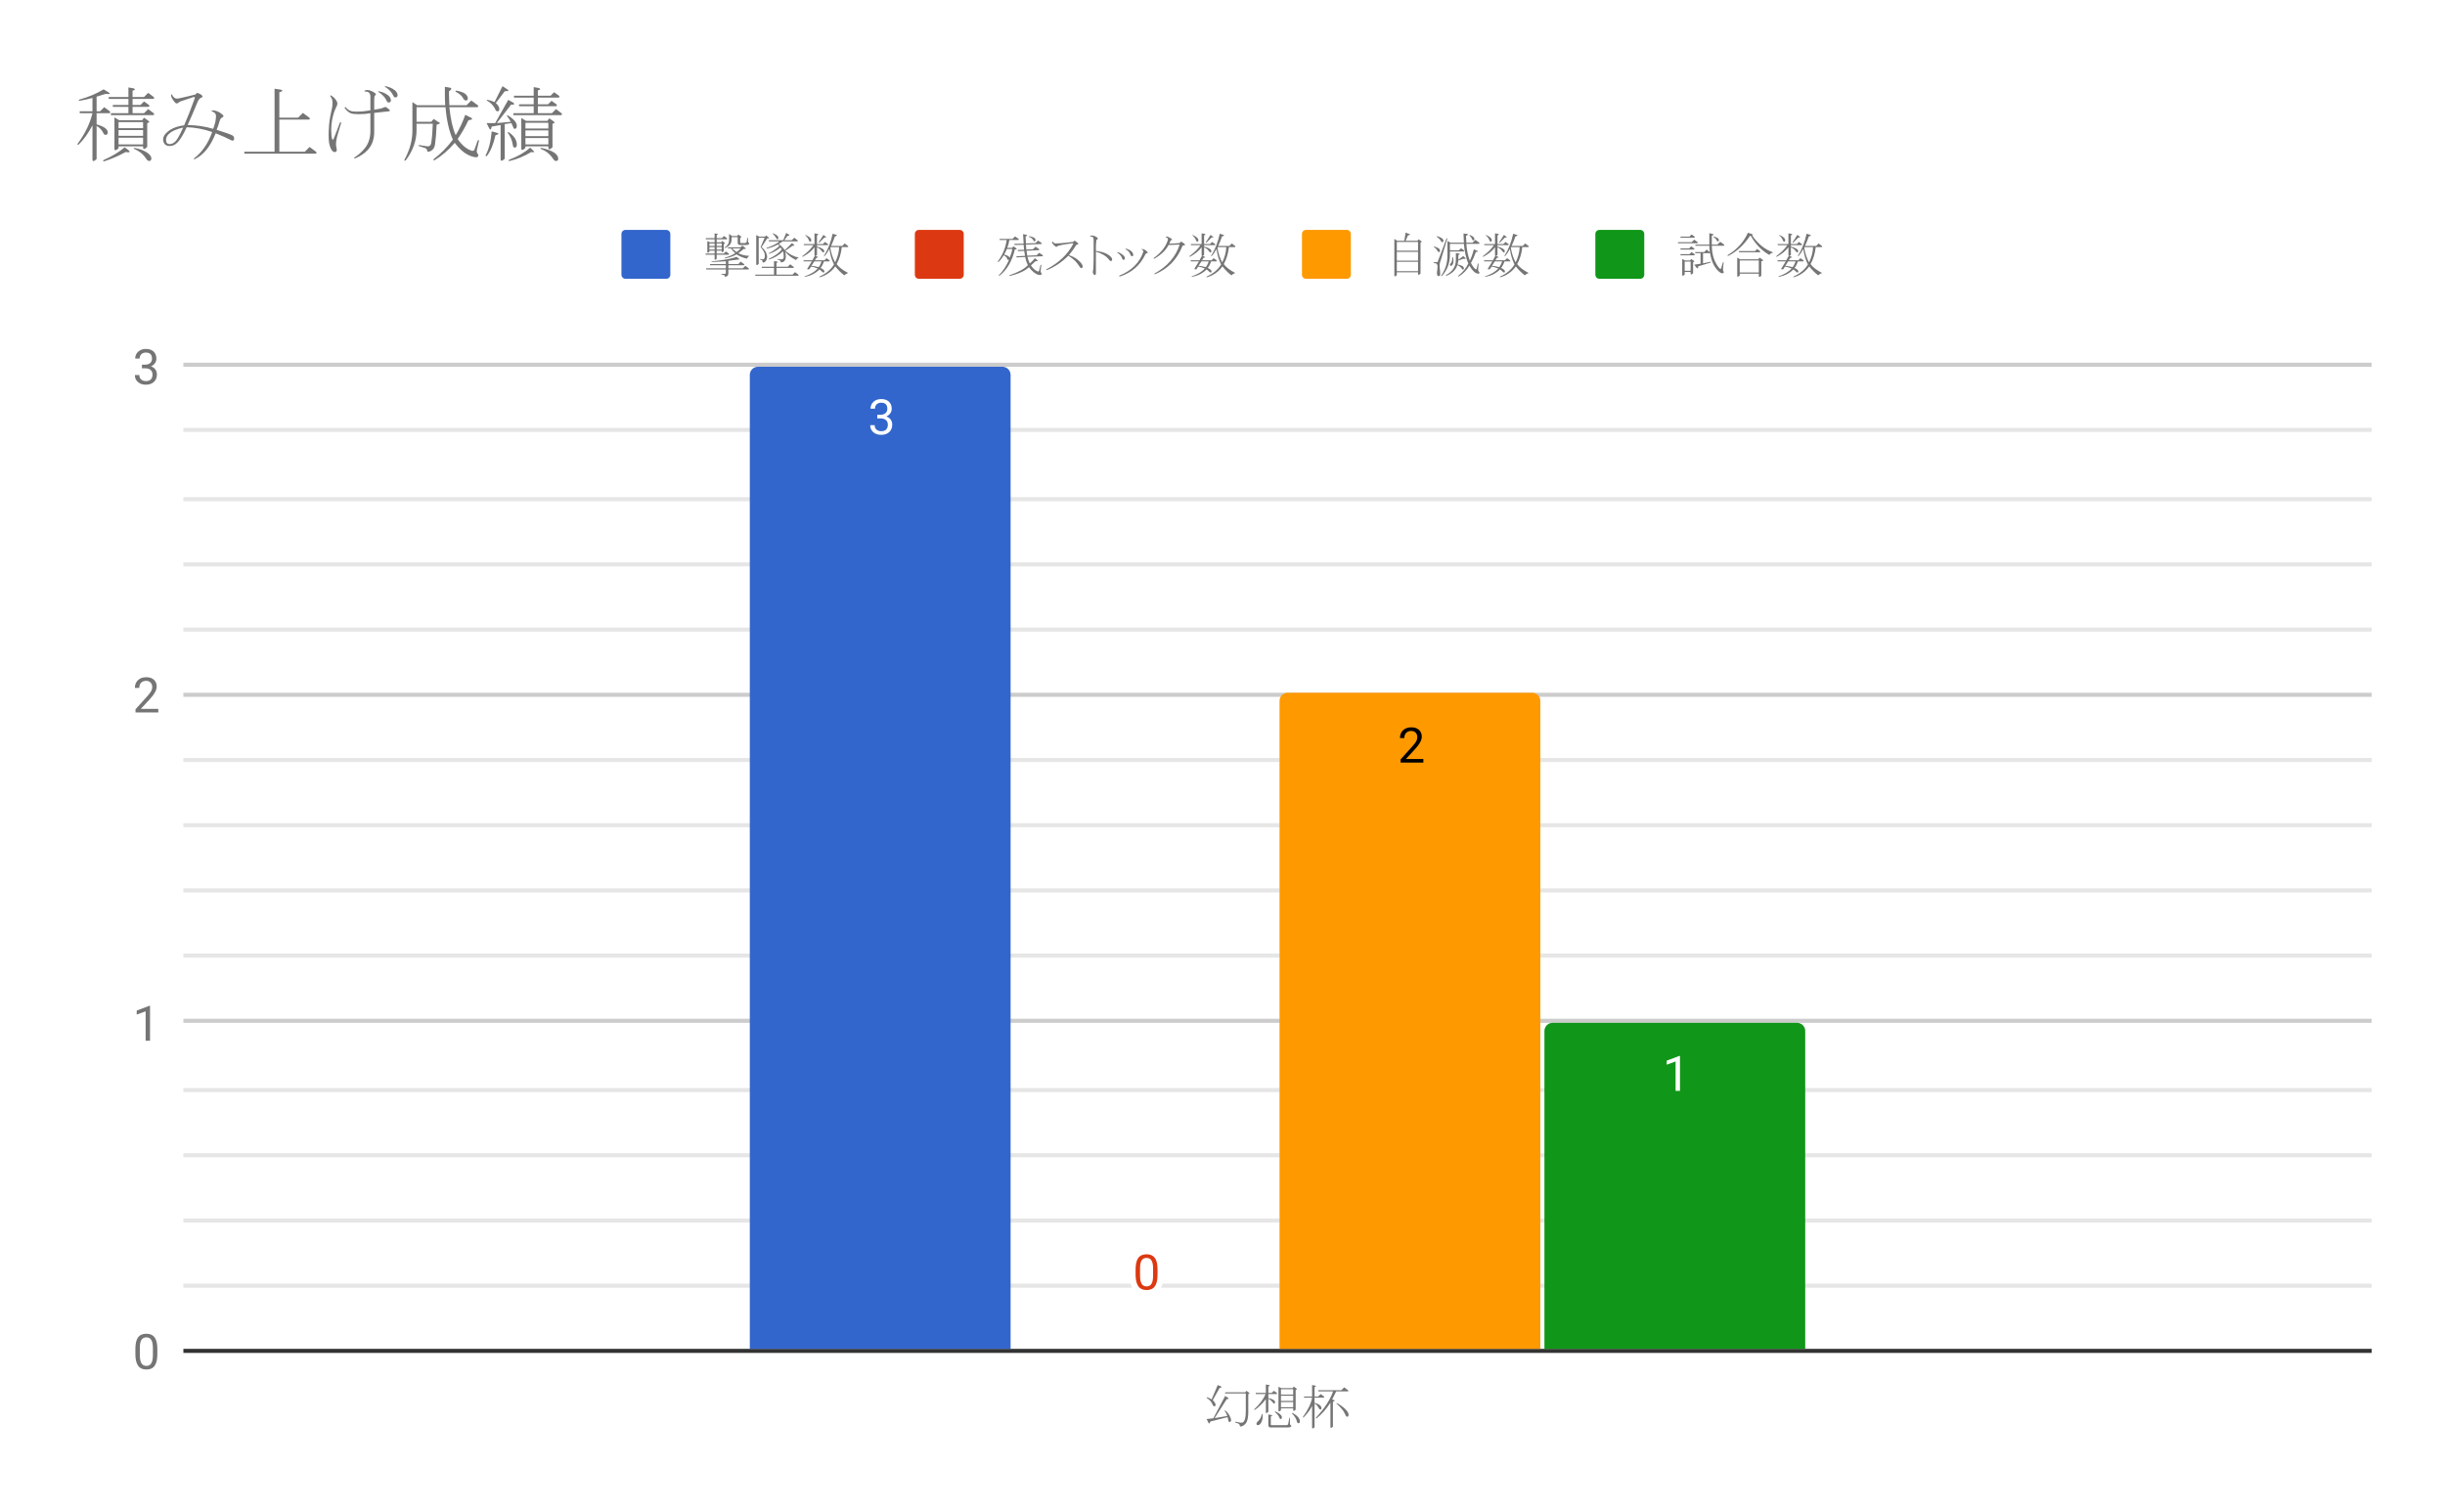<svg version="1.1" viewBox="0.0 0.0 600.0 371.0" fill="none" stroke="none" stroke-linecap="square" stroke-miterlimit="10" width="600" height="371" xmlns:xlink="http://www.w3.org/1999/xlink" xmlns="http://www.w3.org/2000/svg"><path fill="#ffffff" d="M0 0L600.0 0L600.0 371.0L0 371.0L0 0Z" fill-rule="nonzero"/><path stroke="#333333" stroke-width="1.0" stroke-linecap="butt" d="M45.5 331.5L581.5 331.5" fill-rule="nonzero"/><path stroke="#cccccc" stroke-width="1.0" stroke-linecap="butt" d="M45.5 250.5L581.5 250.5" fill-rule="nonzero"/><path stroke="#cccccc" stroke-width="1.0" stroke-linecap="butt" d="M45.5 170.5L581.5 170.5" fill-rule="nonzero"/><path stroke="#cccccc" stroke-width="1.0" stroke-linecap="butt" d="M45.5 89.5L581.5 89.5" fill-rule="nonzero"/><path stroke="#e6e6e6" stroke-width="1.0" stroke-linecap="butt" d="M45.5 315.5L581.5 315.5" fill-rule="nonzero"/><path stroke="#e6e6e6" stroke-width="1.0" stroke-linecap="butt" d="M45.5 299.5L581.5 299.5" fill-rule="nonzero"/><path stroke="#e6e6e6" stroke-width="1.0" stroke-linecap="butt" d="M45.5 283.5L581.5 283.5" fill-rule="nonzero"/><path stroke="#e6e6e6" stroke-width="1.0" stroke-linecap="butt" d="M45.5 267.5L581.5 267.5" fill-rule="nonzero"/><path stroke="#e6e6e6" stroke-width="1.0" stroke-linecap="butt" d="M45.5 234.5L581.5 234.5" fill-rule="nonzero"/><path stroke="#e6e6e6" stroke-width="1.0" stroke-linecap="butt" d="M45.5 218.5L581.5 218.5" fill-rule="nonzero"/><path stroke="#e6e6e6" stroke-width="1.0" stroke-linecap="butt" d="M45.5 202.5L581.5 202.5" fill-rule="nonzero"/><path stroke="#e6e6e6" stroke-width="1.0" stroke-linecap="butt" d="M45.5 186.5L581.5 186.5" fill-rule="nonzero"/><path stroke="#e6e6e6" stroke-width="1.0" stroke-linecap="butt" d="M45.5 154.5L581.5 154.5" fill-rule="nonzero"/><path stroke="#e6e6e6" stroke-width="1.0" stroke-linecap="butt" d="M45.5 138.5L581.5 138.5" fill-rule="nonzero"/><path stroke="#e6e6e6" stroke-width="1.0" stroke-linecap="butt" d="M45.5 122.5L581.5 122.5" fill-rule="nonzero"/><path stroke="#e6e6e6" stroke-width="1.0" stroke-linecap="butt" d="M45.5 105.5L581.5 105.5" fill-rule="nonzero"/><clipPath id="id_0"><path d="M45.55 89.783L581.45 89.783L581.45 331.45L45.55 331.45L45.55 89.783Z" clip-rule="nonzero"/></clipPath><path stroke="#000000" stroke-width="0.0" stroke-linecap="butt" stroke-opacity="0.0" clip-path="url(#id_0)" d="M248.0 331.0L184.0 331.0L184.0 92.0C184.0 90.895 184.895 90.0 186.0 90.0L246.0 90.0C247.105 90.0 248.0 90.895 248.0 92.0Z" fill-rule="nonzero"/><path fill="#3366cc" clip-path="url(#id_0)" d="M248.0 331.0L184.0 331.0L184.0 92.0C184.0 90.895 184.895 90.0 186.0 90.0L246.0 90.0C247.105 90.0 248.0 90.895 248.0 92.0Z" fill-rule="nonzero"/><path stroke="#000000" stroke-width="0.0" stroke-linecap="butt" stroke-opacity="0.0" clip-path="url(#id_0)" d="M313.0 331.0L249.0 331.0L249.0 331.0L313.0 331.0Z" fill-rule="nonzero"/><path fill="#dc3912" clip-path="url(#id_0)" d="M313.0 331.0L249.0 331.0L249.0 331.0L313.0 331.0Z" fill-rule="nonzero"/><path stroke="#000000" stroke-width="0.0" stroke-linecap="butt" stroke-opacity="0.0" clip-path="url(#id_0)" d="M378.0 331.0L314.0 331.0L314.0 172.0C314.0 170.895 314.895 170.0 316.0 170.0L376.0 170.0C377.105 170.0 378.0 170.895 378.0 172.0Z" fill-rule="nonzero"/><path fill="#ff9900" clip-path="url(#id_0)" d="M378.0 331.0L314.0 331.0L314.0 172.0C314.0 170.895 314.895 170.0 316.0 170.0L376.0 170.0C377.105 170.0 378.0 170.895 378.0 172.0Z" fill-rule="nonzero"/><path stroke="#000000" stroke-width="0.0" stroke-linecap="butt" stroke-opacity="0.0" clip-path="url(#id_0)" d="M443.0 331.0L379.0 331.0L379.0 253.0C379.0 251.895 379.895 251.0 381.0 251.0L441.0 251.0C442.105 251.0 443.0 251.895 443.0 253.0Z" fill-rule="nonzero"/><path fill="#109618" clip-path="url(#id_0)" d="M443.0 331.0L379.0 331.0L379.0 253.0C379.0 251.895 379.895 251.0 381.0 251.0L441.0 251.0C442.105 251.0 443.0 251.895 443.0 253.0Z" fill-rule="nonzero"/><path stroke="#3366cc" stroke-width="3.0" stroke-linejoin="round" stroke-linecap="round" d="M215.281 101.786L216.094 101.786Q216.875 101.771 217.312 101.38Q217.75 100.99 217.75 100.318Q217.75 98.818 216.25 98.818Q215.547 98.818 215.125 99.224Q214.719 99.63 214.719 100.286L213.625 100.286Q213.625 99.271 214.359 98.599Q215.109 97.927 216.25 97.927Q217.453 97.927 218.141 98.568Q218.828 99.208 218.828 100.349Q218.828 100.911 218.469 101.427Q218.109 101.943 217.484 102.208Q218.188 102.427 218.562 102.943Q218.953 103.458 218.953 104.208Q218.953 105.349 218.203 106.036Q217.453 106.708 216.25 106.708Q215.062 106.708 214.297 106.052Q213.547 105.396 213.547 104.333L214.641 104.333Q214.641 105.005 215.078 105.411Q215.516 105.818 216.266 105.818Q217.047 105.818 217.453 105.411Q217.875 104.99 217.875 104.224Q217.875 103.49 217.422 103.099Q216.969 102.693 216.094 102.677L215.281 102.677L215.281 101.786Z" fill-rule="nonzero"/><path fill="#ffffff" d="M215.281 101.786L216.094 101.786Q216.875 101.771 217.312 101.38Q217.75 100.99 217.75 100.318Q217.75 98.818 216.25 98.818Q215.547 98.818 215.125 99.224Q214.719 99.63 214.719 100.286L213.625 100.286Q213.625 99.271 214.359 98.599Q215.109 97.927 216.25 97.927Q217.453 97.927 218.141 98.568Q218.828 99.208 218.828 100.349Q218.828 100.911 218.469 101.427Q218.109 101.943 217.484 102.208Q218.188 102.427 218.562 102.943Q218.953 103.458 218.953 104.208Q218.953 105.349 218.203 106.036Q217.453 106.708 216.25 106.708Q215.062 106.708 214.297 106.052Q213.547 105.396 213.547 104.333L214.641 104.333Q214.641 105.005 215.078 105.411Q215.516 105.818 216.266 105.818Q217.047 105.818 217.453 105.411Q217.875 104.99 217.875 104.224Q217.875 103.49 217.422 103.099Q216.969 102.693 216.094 102.677L215.281 102.677L215.281 101.786Z" fill-rule="nonzero"/><path stroke="#ffffff" stroke-width="3.0" stroke-linejoin="round" stroke-linecap="round" d="M284.062 312.809Q284.062 314.716 283.406 315.653Q282.766 316.575 281.375 316.575Q280.016 316.575 279.359 315.669Q278.703 314.762 278.672 312.95L278.672 311.512Q278.672 309.622 279.312 308.716Q279.969 307.794 281.359 307.794Q282.734 307.794 283.391 308.684Q284.047 309.559 284.062 311.403L284.062 312.809ZM282.969 311.325Q282.969 309.95 282.578 309.325Q282.203 308.684 281.359 308.684Q280.531 308.684 280.141 309.325Q279.766 309.95 279.766 311.247L279.766 312.981Q279.766 314.356 280.156 315.028Q280.562 315.684 281.375 315.684Q282.172 315.684 282.562 315.059Q282.953 314.434 282.969 313.106L282.969 311.325Z" fill-rule="nonzero"/><path fill="#dc3912" d="M284.062 312.809Q284.062 314.716 283.406 315.653Q282.766 316.575 281.375 316.575Q280.016 316.575 279.359 315.669Q278.703 314.762 278.672 312.95L278.672 311.512Q278.672 309.622 279.312 308.716Q279.969 307.794 281.359 307.794Q282.734 307.794 283.391 308.684Q284.047 309.559 284.062 311.403L284.062 312.809ZM282.969 311.325Q282.969 309.95 282.578 309.325Q282.203 308.684 281.359 308.684Q280.531 308.684 280.141 309.325Q279.766 309.95 279.766 311.247L279.766 312.981Q279.766 314.356 280.156 315.028Q280.562 315.684 281.375 315.684Q282.172 315.684 282.562 315.059Q282.953 314.434 282.969 313.106L282.969 311.325Z" fill-rule="nonzero"/><path stroke="#ff9900" stroke-width="3.0" stroke-linejoin="round" stroke-linecap="round" d="M349.297 187.139L343.703 187.139L343.703 186.358L346.656 183.076Q347.312 182.326 347.562 181.873Q347.812 181.405 347.812 180.905Q347.812 180.233 347.406 179.811Q347.016 179.373 346.328 179.373Q345.531 179.373 345.078 179.842Q344.625 180.295 344.625 181.123L343.547 181.123Q343.547 179.936 344.297 179.217Q345.062 178.483 346.328 178.483Q347.531 178.483 348.219 179.108Q348.906 179.733 348.906 180.78Q348.906 182.03 347.297 183.78L345.016 186.248L349.297 186.248L349.297 187.139Z" fill-rule="nonzero"/><path fill="#000000" d="M349.297 187.139L343.703 187.139L343.703 186.358L346.656 183.076Q347.312 182.326 347.562 181.873Q347.812 181.405 347.812 180.905Q347.812 180.233 347.406 179.811Q347.016 179.373 346.328 179.373Q345.531 179.373 345.078 179.842Q344.625 180.295 344.625 181.123L343.547 181.123Q343.547 179.936 344.297 179.217Q345.062 178.483 346.328 178.483Q347.531 178.483 348.219 179.108Q348.906 179.733 348.906 180.78Q348.906 182.03 347.297 183.78L345.016 186.248L349.297 186.248L349.297 187.139Z" fill-rule="nonzero"/><path stroke="#109618" stroke-width="3.0" stroke-linejoin="round" stroke-linecap="round" d="M412.266 267.694L411.188 267.694L411.188 260.476L409.0 261.273L409.0 260.288L412.109 259.116L412.266 259.116L412.266 267.694Z" fill-rule="nonzero"/><path fill="#ffffff" d="M412.266 267.694L411.188 267.694L411.188 260.476L409.0 261.273L409.0 260.288L412.109 259.116L412.266 259.116L412.266 267.694Z" fill-rule="nonzero"/><path fill="#757575" d="M38.612 332.309Q38.612 334.216 37.956 335.153Q37.316 336.075 35.925 336.075Q34.566 336.075 33.909 335.169Q33.253 334.262 33.222 332.45L33.222 331.012Q33.222 329.122 33.862 328.216Q34.519 327.294 35.909 327.294Q37.284 327.294 37.941 328.184Q38.597 329.059 38.612 330.903L38.612 332.309ZM37.519 330.825Q37.519 329.45 37.128 328.825Q36.753 328.184 35.909 328.184Q35.081 328.184 34.691 328.825Q34.316 329.45 34.316 330.747L34.316 332.481Q34.316 333.856 34.706 334.528Q35.112 335.184 35.925 335.184Q36.722 335.184 37.112 334.559Q37.503 333.934 37.519 332.606L37.519 330.825Z" fill-rule="nonzero"/><path fill="#757575" d="M36.816 255.394L35.737 255.394L35.737 248.176L33.55 248.973L33.55 247.988L36.659 246.816L36.816 246.816L36.816 255.394Z" fill-rule="nonzero"/><path fill="#757575" d="M38.847 174.839L33.253 174.839L33.253 174.058L36.206 170.776Q36.862 170.026 37.112 169.573Q37.362 169.105 37.362 168.605Q37.362 167.933 36.956 167.511Q36.566 167.073 35.878 167.073Q35.081 167.073 34.628 167.542Q34.175 167.995 34.175 168.823L33.097 168.823Q33.097 167.636 33.847 166.917Q34.612 166.183 35.878 166.183Q37.081 166.183 37.769 166.808Q38.456 167.433 38.456 168.48Q38.456 169.73 36.847 171.48L34.566 173.948L38.847 173.948L38.847 174.839Z" fill-rule="nonzero"/><path fill="#757575" d="M34.831 89.486L35.644 89.486Q36.425 89.471 36.862 89.08Q37.3 88.69 37.3 88.018Q37.3 86.518 35.8 86.518Q35.097 86.518 34.675 86.924Q34.269 87.33 34.269 87.986L33.175 87.986Q33.175 86.971 33.909 86.299Q34.659 85.627 35.8 85.627Q37.003 85.627 37.691 86.268Q38.378 86.908 38.378 88.049Q38.378 88.611 38.019 89.127Q37.659 89.643 37.034 89.908Q37.737 90.127 38.112 90.643Q38.503 91.158 38.503 91.908Q38.503 93.049 37.753 93.736Q37.003 94.408 35.8 94.408Q34.612 94.408 33.847 93.752Q33.097 93.096 33.097 92.033L34.191 92.033Q34.191 92.705 34.628 93.111Q35.066 93.518 35.816 93.518Q36.597 93.518 37.003 93.111Q37.425 92.69 37.425 91.924Q37.425 91.19 36.972 90.799Q36.519 90.393 35.644 90.377L34.831 90.377L34.831 89.486Z" fill-rule="nonzero"/><path fill="#757575" d="M305.953 348.887Q305.578 349.684 304.734 350.012Q304.453 350.106 304.312 350.012Q304.219 349.966 304.219 349.684Q304.125 349.403 303.703 349.262L303.141 349.075Q303.047 348.934 303.188 348.887L304.406 349.122Q304.969 349.169 305.203 348.887Q305.719 348.184 305.719 346.403L305.719 341.95L300.656 341.95L300.656 341.669L305.578 341.669L305.859 341.294L306.516 341.762Q306.797 341.997 306.328 342.091L306.328 346.403Q306.328 348.044 305.953 348.887ZM302.109 348.559Q302.109 348.934 301.734 348.934Q301.453 348.934 301.406 348.466Q301.359 348.184 301.266 347.762L297.0 348.841Q296.812 349.684 296.484 349.028L296.109 348.231L297.75 348.044L300.656 342.559L301.359 343.028Q301.734 343.356 301.031 343.356L298.078 347.997L301.172 347.481Q301.031 346.919 300.516 346.169Q300.516 346.028 300.656 346.122Q301.312 346.591 301.734 347.387Q302.109 348.091 302.109 348.559ZM297.516 344.575Q297.188 343.778 296.203 343.075Q295.969 342.887 296.297 342.887Q296.859 343.122 297.328 343.403L298.828 339.887L299.625 340.216Q300.0 340.497 299.297 340.591L297.609 343.591Q298.312 344.294 298.312 344.762Q298.312 345.091 297.984 345.091Q297.703 345.091 297.516 344.575ZM307.828 345.794Q309.75 344.012 310.594 342.091L308.156 342.091L308.156 341.809L310.641 341.809L310.641 339.747L311.438 339.887Q311.812 340.122 311.25 340.216L311.25 341.809L312.094 341.809L312.609 341.294L313.266 341.762Q313.547 341.997 313.266 342.091L311.25 342.091L311.25 343.075Q312.891 343.45 312.891 344.059Q312.891 344.434 312.609 344.434Q312.516 344.434 312.469 344.341Q312.141 343.778 311.25 343.216L311.25 346.45Q310.641 347.059 310.641 346.544L310.641 343.356Q309.234 345.137 307.922 345.981Q307.688 345.981 307.828 345.794ZM317.297 346.778Q318.984 347.762 318.984 348.794Q318.984 349.262 318.656 349.262Q318.422 349.262 318.281 348.934Q318.094 347.903 317.062 346.872Q317.062 346.637 317.297 346.778ZM314.578 347.762Q314.578 348.231 314.25 348.231Q314.062 348.231 313.922 347.809Q313.641 347.153 312.891 346.544Q312.75 346.356 312.984 346.356Q313.875 346.778 314.203 347.106Q314.578 347.481 314.578 347.762ZM308.672 349.731Q308.344 349.731 308.344 349.403Q308.344 349.075 308.625 348.841Q309.422 348.184 309.656 347.059Q309.844 346.919 309.844 347.153Q309.938 348.091 309.562 348.981Q309.188 349.731 308.672 349.731ZM311.859 349.544Q311.859 349.731 312.047 349.731L315.609 349.731Q316.078 349.731 316.125 349.403L316.406 347.95Q316.5 347.856 316.547 347.95L316.547 349.403Q316.547 349.637 316.734 349.731Q317.062 349.872 316.734 350.153Q316.594 350.294 315.891 350.294L311.812 350.294Q311.25 350.294 311.25 349.731L311.25 347.106L312.047 347.247Q312.422 347.481 311.859 347.575L311.859 349.544ZM314.344 345.606L314.344 346.075Q313.734 346.637 313.734 346.122L313.734 340.309L314.438 340.637L317.203 340.637L317.484 340.262L318.141 340.731Q318.422 340.966 317.953 341.059L317.953 345.934Q317.344 346.497 317.344 345.981L317.344 345.606L314.344 345.606ZM314.344 340.919L314.344 342.231L317.344 342.231L317.344 340.919L314.344 340.919ZM314.344 342.512L314.344 343.778L317.344 343.778L317.344 342.512L314.344 342.512ZM314.344 345.325L317.344 345.325L317.344 344.059L314.344 344.059L314.344 345.325ZM322.969 347.856Q326.062 344.528 327.141 341.434L323.484 341.434L323.484 341.153L329.156 341.153L329.859 340.45L330.75 341.106Q331.031 341.341 330.75 341.434L327.891 341.434Q327.328 342.653 326.906 343.403L327.375 343.591Q327.797 343.778 327.094 343.966L327.094 350.106Q326.484 350.669 326.484 350.153L326.484 344.2Q325.078 346.45 323.109 348.044Q322.828 348.137 322.969 347.856ZM321.984 344.997Q321.375 346.309 319.922 347.809Q319.688 347.95 319.734 347.716Q321.656 345.044 321.984 342.981L320.016 342.981L320.016 342.7L321.984 342.7L321.984 339.887L322.781 340.028Q323.156 340.262 322.594 340.356L322.594 342.7L323.484 342.7L324.094 342.091L324.844 342.653Q325.125 342.887 324.844 342.981L322.594 342.981L322.594 344.247Q324.281 344.716 324.281 345.559Q324.281 345.887 324.0 345.887Q323.812 345.887 323.625 345.559Q323.156 344.669 322.594 344.434L322.594 350.247Q321.984 350.809 321.984 350.294L321.984 344.997ZM330.0 346.872Q329.625 345.934 328.031 344.481Q327.797 344.294 328.125 344.341Q329.391 345.044 330.141 345.794Q330.938 346.591 330.938 347.153Q330.938 347.669 330.562 347.669Q330.328 347.669 330.0 346.872Z" fill-rule="nonzero"/><path fill="#3366cc" d="M152.5 57.417C152.5 56.864 152.948 56.417 153.5 56.417L163.5 56.417C164.052 56.417 164.5 56.864 164.5 57.417L164.5 67.417C164.5 67.969 164.052 68.417 163.5 68.417L153.5 68.417C152.948 68.417 152.5 67.969 152.5 67.417Z" fill-rule="nonzero"/><path fill="#757575" d="M174.656 64.151Q179.344 63.635 180.75 63.026L181.359 63.495Q181.688 63.729 180.797 63.729Q179.906 63.87 178.734 64.01L178.734 64.807L181.172 64.807L181.781 64.198L182.531 64.76Q182.812 64.995 182.531 65.089L178.734 65.089L178.734 65.839L182.297 65.839L182.906 65.229L183.656 65.792Q183.938 66.026 183.656 66.12L178.734 66.12L178.734 67.104Q178.734 67.479 178.547 67.667Q178.312 67.901 177.984 67.901Q177.844 67.901 177.844 67.76Q177.844 67.526 177.656 67.479L177.047 67.339Q176.953 67.245 177.047 67.198L177.891 67.198Q178.125 67.198 178.125 66.964L178.125 66.12L173.297 66.12L173.297 65.839L178.125 65.839L178.125 65.089L174.234 65.089L174.234 64.807L178.125 64.807L178.125 64.104Q176.203 64.245 174.656 64.292Q174.469 64.292 174.656 64.151ZM177.984 63.401Q177.75 63.401 177.938 63.214Q179.531 62.745 180.422 62.135Q179.812 61.573 179.391 60.964L178.641 60.964L178.641 60.682L181.734 60.682L182.156 60.26L182.953 60.87Q183.281 61.104 182.484 61.104Q182.016 61.526 181.172 62.135Q182.391 62.745 183.891 62.792Q183.328 63.214 183.328 63.495Q181.781 63.12 180.75 62.417Q179.672 63.073 177.984 63.401ZM179.719 60.964Q180.234 61.479 180.75 61.854Q181.266 61.526 181.734 60.964L179.719 60.964ZM178.922 57.401L179.625 57.917L180.891 57.917L181.172 57.542L181.828 58.01Q182.109 58.245 181.641 58.339L181.641 59.464Q181.641 59.651 181.828 59.651L182.672 59.651Q183.188 59.651 183.234 59.323L183.375 58.432Q183.469 58.245 183.562 58.432L183.562 59.182Q183.562 59.464 183.703 59.557Q184.031 59.792 183.703 59.979Q183.469 60.12 183.094 60.12L181.594 60.12Q181.031 60.12 181.031 59.557L181.031 58.198L179.531 58.198L179.531 58.807Q179.531 60.214 177.891 60.87Q177.703 60.917 177.844 60.729Q178.922 60.026 178.922 58.854L178.922 57.401ZM175.359 62.51L173.156 62.51L173.156 62.229L175.359 62.229L175.359 61.526L174.094 61.526L174.094 61.807Q173.578 62.229 173.578 61.807L173.578 59.135L174.188 59.464L175.359 59.464L175.359 58.714L173.203 58.714L173.203 58.432L175.359 58.432L175.359 57.26L176.062 57.401Q176.344 57.542 175.875 57.682L175.875 58.432L177.141 58.432L177.656 57.917L178.312 58.385Q178.594 58.62 178.312 58.714L175.875 58.714L175.875 59.464L176.953 59.464L177.234 59.135L177.797 59.557Q178.078 59.792 177.609 59.885L177.609 61.667Q177.094 62.089 177.094 61.667L177.094 61.526L175.875 61.526L175.875 62.229L177.609 62.229L178.125 61.714L178.781 62.182Q179.062 62.417 178.781 62.51L175.875 62.51L175.875 63.495Q175.359 64.01 175.359 63.542L175.359 62.51ZM175.875 59.745L175.875 60.354L177.094 60.354L177.094 59.745L175.875 59.745ZM175.875 61.245L177.094 61.245L177.094 60.635L175.875 60.635L175.875 61.245ZM174.094 61.245L175.359 61.245L175.359 60.635L174.094 60.635L174.094 61.245ZM175.359 60.354L175.359 59.745L174.094 59.745L174.094 60.354L175.359 60.354ZM188.719 63.495Q191.016 62.37 191.859 61.198Q191.766 61.01 191.531 60.729Q190.266 61.807 188.719 62.276Q188.578 62.229 188.672 62.135Q190.031 61.479 191.25 60.354Q191.156 60.214 190.922 59.979Q189.797 60.635 188.203 61.01Q187.969 60.964 188.156 60.823Q190.219 60.12 191.297 59.229L188.672 59.229L188.672 58.948L192.188 58.948L192.938 57.167L193.641 57.589Q193.922 57.823 193.266 57.87L192.469 58.948L194.297 58.948L194.906 58.339L195.656 58.901Q195.938 59.135 195.656 59.229L192.047 59.229Q191.578 59.604 191.109 59.885Q192.094 60.589 192.562 61.385Q193.5 60.542 194.344 59.651L194.906 60.12Q195.094 60.354 194.484 60.307Q193.547 61.01 192.703 61.526Q194.297 62.885 196.031 63.214Q195.422 63.495 195.375 63.823Q193.828 63.12 192.656 61.76Q192.844 62.323 192.844 62.932Q192.844 63.448 192.656 63.823Q192.422 64.198 192.141 64.292Q191.578 64.479 191.578 64.245Q191.578 64.01 191.344 63.87L190.828 63.682Q190.688 63.589 190.828 63.542L191.578 63.635Q191.719 63.635 191.953 63.635Q192.281 63.542 192.328 63.12Q192.328 62.135 192.141 61.667Q190.781 63.026 188.766 63.682Q188.531 63.635 188.719 63.495ZM190.5 58.479Q190.172 57.823 189.609 57.354Q189.516 57.26 189.703 57.26Q191.016 57.729 191.016 58.432Q191.016 58.714 190.781 58.714Q190.641 58.714 190.5 58.479ZM189.938 65.464L189.938 64.057L190.734 64.198Q191.062 64.339 190.547 64.526L190.547 65.464L193.312 65.464L193.922 64.854L194.672 65.417Q194.953 65.651 194.672 65.745L190.547 65.745L190.547 67.385L194.484 67.385L195.094 66.776L195.844 67.339Q196.125 67.573 195.844 67.667L185.344 67.667L185.344 67.385L189.938 67.385L189.938 65.745L186.938 65.745L186.938 65.464L189.938 65.464ZM187.688 62.51Q187.594 61.714 186.656 60.635L187.641 58.339L186.188 58.339L186.188 64.76Q185.578 65.323 185.578 64.807L185.578 57.682L186.281 58.057L187.734 58.057L188.016 57.776L188.719 58.339Q188.859 58.573 188.297 58.479L186.891 60.635Q187.734 61.339 188.016 62.042Q188.25 62.651 188.25 62.979Q188.25 63.401 188.109 63.729Q187.969 64.057 187.688 64.292Q187.5 64.432 187.266 64.432Q187.125 64.432 187.125 64.292Q187.172 63.964 186.984 63.87L186.562 63.682Q186.375 63.589 186.562 63.542L187.125 63.635Q187.453 63.682 187.594 63.354Q187.734 63.026 187.688 62.51ZM207.188 67.573Q205.969 66.635 204.984 65.37Q203.578 67.339 201.188 68.042Q200.953 68.042 201.141 67.854Q203.531 66.776 204.656 64.901Q203.812 63.214 203.531 61.104Q202.922 62.229 202.359 62.839Q202.172 63.026 202.219 62.745Q203.672 60.448 204.328 57.354L205.219 57.635Q205.688 57.823 204.891 58.01Q204.422 59.323 203.953 60.354L206.672 60.354L207.281 59.745L208.031 60.307Q208.312 60.542 208.031 60.635L206.578 60.635Q206.297 63.073 205.312 64.807Q206.109 65.932 208.172 67.01Q207.656 67.104 207.188 67.573ZM203.766 60.823Q204.094 62.885 204.938 64.385Q205.875 62.464 205.922 60.635L203.859 60.635L203.766 60.823ZM201.094 66.12Q199.781 67.479 197.531 67.948Q197.297 67.948 197.484 67.807Q199.641 67.057 200.672 65.885Q199.594 65.464 199.031 65.417L198.609 66.073Q197.906 66.167 198.141 65.885L199.219 64.151L197.203 64.151L197.203 63.87L199.359 63.87L199.969 62.745L199.875 62.651L199.875 60.682Q198.891 61.995 197.062 62.979Q196.781 63.073 196.922 62.839Q198.797 61.432 199.594 60.167L197.25 60.167L197.25 59.885L199.875 59.885L199.875 57.26L200.672 57.401Q201.047 57.635 200.484 57.729L200.484 59.885L201.938 59.885L202.453 59.37L203.109 59.839Q203.391 60.073 203.109 60.167L200.484 60.167L200.484 60.495Q202.266 61.01 202.266 61.62Q202.266 61.948 202.031 61.948Q201.891 61.948 201.656 61.62Q201.281 61.057 200.484 60.682L200.484 62.604L200.109 62.745L200.719 63.073Q200.812 63.307 200.391 63.214L199.969 63.87L202.312 63.87L202.828 63.354L203.484 63.823Q203.766 64.057 203.484 64.151L202.219 64.151Q201.891 65.089 201.375 65.745Q202.312 66.214 202.312 66.589Q202.312 66.87 202.125 66.87Q201.938 66.87 201.797 66.729Q201.516 66.401 201.094 66.12ZM199.828 64.151L199.125 65.229Q199.641 65.229 200.906 65.557Q201.375 64.948 201.609 64.151L199.828 64.151ZM197.719 57.682Q199.078 58.292 199.078 58.901Q199.078 59.323 198.844 59.323Q198.656 59.323 198.562 59.089Q198.234 58.245 197.672 57.823Q197.484 57.635 197.719 57.682ZM202.078 57.635L202.547 58.01Q203.062 58.339 202.312 58.292L201.094 59.51Q200.812 59.698 200.953 59.37L202.078 57.635Z" fill-rule="nonzero"/><path fill="#dc3912" d="M224.5 57.417C224.5 56.864 224.948 56.417 225.5 56.417L235.5 56.417C236.052 56.417 236.5 56.864 236.5 57.417L236.5 67.417C236.5 67.969 236.052 68.417 235.5 68.417L225.5 68.417C224.948 68.417 224.5 67.969 224.5 67.417Z" fill-rule="nonzero"/><path fill="#757575" d="M252.516 65.557Q251.109 66.917 247.828 67.714Q247.547 67.667 247.781 67.526Q250.922 66.448 252.234 65.089Q251.766 64.104 251.578 63.073L249.469 63.167L249.422 62.885L251.531 62.792Q251.438 62.229 251.344 61.573L249.797 61.62L249.75 61.339L251.297 61.292Q251.25 60.635 251.203 60.073L248.953 60.12L248.906 59.839L251.203 59.792Q251.109 58.573 251.062 57.448L251.906 57.635Q252.328 57.823 251.672 58.01Q251.719 58.948 251.766 59.745L254.109 59.651L254.719 59.042L255.516 59.557Q255.797 59.792 255.516 59.885L251.766 60.026Q251.812 60.589 251.859 61.245L253.5 61.151L254.109 60.542L254.906 61.057Q255.188 61.292 254.906 61.385L251.906 61.526Q252.0 62.182 252.094 62.745L254.391 62.651L255.0 62.042L255.797 62.557Q256.078 62.792 255.797 62.885L252.141 63.026Q252.328 63.87 252.703 64.667Q253.359 64.104 253.969 63.354L254.438 63.729Q254.953 64.151 254.109 64.104Q253.5 64.667 252.984 65.135Q253.406 65.792 254.016 66.26Q254.391 66.542 254.766 66.635Q254.953 66.589 255.0 66.448Q255.141 65.932 255.328 65.135Q255.422 64.807 255.562 65.089Q255.469 65.698 255.375 66.26Q255.328 66.635 255.422 66.776Q255.609 67.057 255.609 67.245Q255.609 67.479 255.141 67.479Q254.531 67.479 253.641 66.776Q252.984 66.26 252.516 65.557ZM249.047 61.198Q248.016 65.557 245.297 67.62Q245.016 67.76 245.109 67.526Q246.562 66.167 247.641 63.729Q247.266 63.964 247.125 63.401Q246.938 62.979 246.328 62.651Q245.766 63.589 245.016 64.292Q244.781 64.339 244.875 64.151Q246.656 61.714 247.031 58.901L245.297 58.901L245.297 58.62L248.484 58.62L249.094 58.01L249.891 58.573Q250.172 58.807 249.891 58.901L247.688 58.901Q247.547 59.932 247.172 60.823L248.344 60.823L248.719 60.448L249.375 60.917Q249.75 61.245 249.047 61.198ZM253.547 58.901Q253.125 58.292 252.562 58.151Q252.375 58.01 252.609 57.964Q254.109 58.245 254.109 58.854Q254.109 59.229 253.875 59.229Q253.688 59.229 253.547 58.901ZM247.781 63.214Q248.25 62.135 248.438 61.104L247.078 61.104Q246.75 61.948 246.422 62.464Q247.453 62.698 247.781 63.214ZM263.297 59.37Q263.531 59.182 263.719 59.042Q264.094 59.276 264.422 59.557Q264.609 59.698 264.609 59.885Q264.609 60.026 264.188 60.026Q263.297 61.432 262.312 62.604Q263.906 63.12 264.891 64.104Q265.688 64.901 265.688 65.37Q265.688 65.792 265.312 65.792Q265.125 65.792 264.844 65.323Q264.422 64.62 263.859 64.057Q263.203 63.401 262.172 62.745Q259.828 65.089 256.969 66.26Q256.547 66.307 256.828 66.073Q261.375 63.682 263.344 59.885Q263.391 59.698 263.156 59.698Q259.641 60.167 259.453 60.448Q259.359 60.589 259.219 60.589Q259.125 60.589 258.797 60.307Q258.094 59.698 258.188 59.37Q258.188 59.135 258.375 59.323Q258.609 59.745 259.078 59.745Q260.203 59.745 263.297 59.37ZM268.938 61.573Q269.5 61.62 270.438 61.854Q271.562 62.182 272.219 62.698Q272.922 63.26 272.922 63.635Q272.922 64.057 272.594 64.057Q272.406 64.057 272.078 63.635Q271.141 62.417 268.938 61.76Q268.938 66.167 268.938 66.964Q268.938 67.479 268.703 67.479Q268.422 67.479 268.234 67.057Q268.094 66.729 268.281 66.12Q268.422 64.526 268.375 58.948Q268.375 58.479 268.234 58.245Q268.094 58.057 267.578 58.01Q267.391 57.917 267.578 57.823Q267.906 57.729 268.469 57.87Q268.844 58.01 269.125 58.198Q269.406 58.385 269.406 58.573Q269.406 58.714 269.219 58.76Q269.031 58.807 269.031 58.995Q268.891 60.214 268.938 61.573ZM275.75 63.776Q275.516 63.776 275.422 63.542Q275.234 63.026 275.094 62.839Q274.812 62.417 274.203 61.995Q274.109 61.901 274.25 61.854Q274.625 61.948 275.094 62.229Q275.469 62.464 275.703 62.698Q276.078 63.073 276.031 63.401Q275.984 63.776 275.75 63.776ZM278.094 62.557Q278.094 62.885 277.812 62.885Q277.578 62.885 277.484 62.651Q277.203 61.995 276.969 61.714Q276.734 61.479 276.219 61.151Q276.078 61.01 276.266 61.01Q276.828 61.104 277.391 61.479Q278.094 61.948 278.094 62.557ZM280.297 61.104Q280.719 61.151 281.0 61.339Q281.656 61.76 281.656 62.042Q281.656 62.135 281.422 62.135Q281.188 62.135 281.047 62.464Q279.172 66.448 274.812 67.854Q274.531 67.854 274.719 67.62Q279.219 65.792 280.578 61.76Q280.672 61.479 280.203 61.245Q280.016 61.151 280.297 61.104ZM287.234 59.135Q287.094 59.464 286.953 59.792Q287.75 59.792 289.438 59.651Q289.625 59.51 289.859 59.276Q290.281 59.557 290.562 59.745Q290.797 59.932 290.797 60.073Q290.797 60.214 290.516 60.214Q290.234 60.167 290.141 60.448Q288.172 65.323 283.438 67.292Q283.156 67.292 283.344 67.104Q288.031 64.526 289.484 60.026Q287.984 60.073 286.766 60.12Q285.781 62.042 283.25 63.495Q283.016 63.495 283.156 63.307Q285.641 61.479 286.484 59.229Q286.672 58.714 286.578 58.526Q286.484 58.339 286.156 58.245Q285.969 58.151 286.156 58.057Q286.438 57.964 287.094 58.339Q287.609 58.62 287.609 58.807Q287.609 58.948 287.375 58.948Q287.281 58.948 287.234 59.135ZM302.188 67.573Q300.969 66.635 299.984 65.37Q298.578 67.339 296.188 68.042Q295.953 68.042 296.141 67.854Q298.531 66.776 299.656 64.901Q298.812 63.214 298.531 61.104Q297.922 62.229 297.359 62.839Q297.172 63.026 297.219 62.745Q298.672 60.448 299.328 57.354L300.219 57.635Q300.688 57.823 299.891 58.01Q299.422 59.323 298.953 60.354L301.672 60.354L302.281 59.745L303.031 60.307Q303.312 60.542 303.031 60.635L301.578 60.635Q301.297 63.073 300.312 64.807Q301.109 65.932 303.172 67.01Q302.656 67.104 302.188 67.573ZM298.766 60.823Q299.094 62.885 299.938 64.385Q300.875 62.464 300.922 60.635L298.859 60.635L298.766 60.823ZM296.094 66.12Q294.781 67.479 292.531 67.948Q292.297 67.948 292.484 67.807Q294.641 67.057 295.672 65.885Q294.594 65.464 294.031 65.417L293.609 66.073Q292.906 66.167 293.141 65.885L294.219 64.151L292.203 64.151L292.203 63.87L294.359 63.87L294.969 62.745L294.875 62.651L294.875 60.682Q293.891 61.995 292.062 62.979Q291.781 63.073 291.922 62.839Q293.797 61.432 294.594 60.167L292.25 60.167L292.25 59.885L294.875 59.885L294.875 57.26L295.672 57.401Q296.047 57.635 295.484 57.729L295.484 59.885L296.938 59.885L297.453 59.37L298.109 59.839Q298.391 60.073 298.109 60.167L295.484 60.167L295.484 60.495Q297.266 61.01 297.266 61.62Q297.266 61.948 297.031 61.948Q296.891 61.948 296.656 61.62Q296.281 61.057 295.484 60.682L295.484 62.604L295.109 62.745L295.719 63.073Q295.812 63.307 295.391 63.214L294.969 63.87L297.312 63.87L297.828 63.354L298.484 63.823Q298.766 64.057 298.484 64.151L297.219 64.151Q296.891 65.089 296.375 65.745Q297.312 66.214 297.312 66.589Q297.312 66.87 297.125 66.87Q296.938 66.87 296.797 66.729Q296.516 66.401 296.094 66.12ZM294.828 64.151L294.125 65.229Q294.641 65.229 295.906 65.557Q296.375 64.948 296.609 64.151L294.828 64.151ZM292.719 57.682Q294.078 58.292 294.078 58.901Q294.078 59.323 293.844 59.323Q293.656 59.323 293.562 59.089Q293.234 58.245 292.672 57.823Q292.484 57.635 292.719 57.682ZM297.078 57.635L297.547 58.01Q298.062 58.339 297.312 58.292L296.094 59.51Q295.812 59.698 295.953 59.37L297.078 57.635Z" fill-rule="nonzero"/><path fill="#ff9900" d="M319.5 57.417C319.5 56.864 319.948 56.417 320.5 56.417L330.5 56.417C331.052 56.417 331.5 56.864 331.5 57.417L331.5 67.417C331.5 67.969 331.052 68.417 330.5 68.417L320.5 68.417C319.948 68.417 319.5 67.969 319.5 67.417Z" fill-rule="nonzero"/><path fill="#757575" d="M345.781 57.401Q346.391 57.589 345.5 57.776L344.938 59.089L347.844 59.089L348.125 58.714L348.781 59.182Q349.062 59.417 348.594 59.51L348.594 67.151Q347.984 67.714 347.984 67.198L347.984 66.823L342.781 66.823L342.781 67.526Q342.172 68.089 342.172 67.573L342.172 58.62L342.875 59.089L344.609 59.089L344.938 57.073L345.781 57.401ZM347.984 61.807L342.781 61.807L342.781 63.964L347.984 63.964L347.984 61.807ZM342.781 61.526L347.984 61.526L347.984 59.37L342.781 59.37L342.781 61.526ZM342.781 64.245L342.781 66.542L347.984 66.542L347.984 64.245L342.781 64.245ZM356.562 64.76Q356.375 65.229 356.047 65.229Q355.812 65.229 355.812 64.995Q355.812 64.76 355.953 64.667Q356.422 64.292 356.375 63.167Q356.469 62.979 356.562 63.167Q356.797 64.104 356.562 64.76ZM362.75 66.354Q362.844 66.635 363.031 66.823Q363.125 67.151 362.844 67.151Q362.328 67.151 361.906 66.823Q361.156 66.214 360.594 65.182Q359.656 66.823 357.969 67.854Q357.734 67.854 357.875 67.667Q359.562 66.307 360.312 64.667Q359.469 62.651 359.234 59.839L355.812 59.839L355.812 61.432L358.016 61.432L358.531 60.917L359.188 61.385Q359.469 61.62 359.188 61.714L355.812 61.714L355.812 62.464Q355.812 65.604 353.844 67.714Q353.656 67.854 353.656 67.62Q355.203 65.51 355.203 62.651L355.203 59.135L355.953 59.557L359.234 59.557Q359.188 58.432 359.141 57.307L360.031 57.401Q360.547 57.542 359.75 57.87Q359.797 58.995 359.844 59.557L361.344 59.557L362.047 58.854L362.938 59.51Q363.219 59.745 362.938 59.839L359.844 59.839Q359.984 62.042 360.688 63.964Q361.25 62.885 361.672 61.198L362.516 61.526Q362.891 61.854 362.188 61.807Q361.672 63.307 360.969 64.526Q361.438 65.51 362.047 66.026Q362.234 66.214 362.375 65.932L362.656 64.714Q362.844 64.526 362.844 64.76L362.75 65.745Q362.703 66.073 362.75 66.354ZM359.656 63.354Q359.844 63.589 359.141 63.495L357.875 63.917Q357.828 64.432 357.688 64.901Q359.234 65.182 359.234 65.839Q359.234 66.167 359.0 66.167Q358.906 66.167 358.766 65.979Q358.344 65.37 357.641 65.042Q357.078 66.823 354.969 67.667Q354.734 67.667 354.875 67.479Q357.266 66.214 357.266 63.776L357.266 62.089L358.062 62.229Q358.438 62.464 357.875 62.557L357.875 63.729L359.094 62.839L359.656 63.354ZM360.594 57.776Q360.547 57.635 360.734 57.682Q361.812 58.104 361.812 58.62Q361.812 58.995 361.531 58.995Q361.344 58.995 361.25 58.714Q361.062 58.198 360.594 57.776ZM354.969 58.526Q355.156 58.385 355.156 58.62L353.516 64.01Q353.234 64.667 353.281 65.51Q353.422 66.635 353.422 67.245Q353.422 67.76 353.0 67.76Q352.812 67.76 352.672 67.479Q352.578 67.057 352.672 66.448Q352.766 65.932 352.766 65.37Q352.766 64.807 352.344 64.62L351.828 64.526L351.828 64.339L352.766 64.339L354.969 58.526ZM351.969 60.495Q353.375 60.87 353.375 61.526Q353.375 61.854 353.094 61.854Q352.859 61.854 352.766 61.573Q352.484 61.01 351.875 60.635Q351.734 60.495 351.969 60.495ZM352.578 58.104Q352.438 57.964 352.672 57.964Q354.219 58.385 354.219 59.089Q354.219 59.417 353.938 59.417Q353.703 59.417 353.562 59.089Q353.281 58.573 352.578 58.104ZM374.188 67.573Q372.969 66.635 371.984 65.37Q370.578 67.339 368.188 68.042Q367.953 68.042 368.141 67.854Q370.531 66.776 371.656 64.901Q370.812 63.214 370.531 61.104Q369.922 62.229 369.359 62.839Q369.172 63.026 369.219 62.745Q370.672 60.448 371.328 57.354L372.219 57.635Q372.688 57.823 371.891 58.01Q371.422 59.323 370.953 60.354L373.672 60.354L374.281 59.745L375.031 60.307Q375.312 60.542 375.031 60.635L373.578 60.635Q373.297 63.073 372.312 64.807Q373.109 65.932 375.172 67.01Q374.656 67.104 374.188 67.573ZM370.766 60.823Q371.094 62.885 371.938 64.385Q372.875 62.464 372.922 60.635L370.859 60.635L370.766 60.823ZM368.094 66.12Q366.781 67.479 364.531 67.948Q364.297 67.948 364.484 67.807Q366.641 67.057 367.672 65.885Q366.594 65.464 366.031 65.417L365.609 66.073Q364.906 66.167 365.141 65.885L366.219 64.151L364.203 64.151L364.203 63.87L366.359 63.87L366.969 62.745L366.875 62.651L366.875 60.682Q365.891 61.995 364.062 62.979Q363.781 63.073 363.922 62.839Q365.797 61.432 366.594 60.167L364.25 60.167L364.25 59.885L366.875 59.885L366.875 57.26L367.672 57.401Q368.047 57.635 367.484 57.729L367.484 59.885L368.938 59.885L369.453 59.37L370.109 59.839Q370.391 60.073 370.109 60.167L367.484 60.167L367.484 60.495Q369.266 61.01 369.266 61.62Q369.266 61.948 369.031 61.948Q368.891 61.948 368.656 61.62Q368.281 61.057 367.484 60.682L367.484 62.604L367.109 62.745L367.719 63.073Q367.812 63.307 367.391 63.214L366.969 63.87L369.312 63.87L369.828 63.354L370.484 63.823Q370.766 64.057 370.484 64.151L369.219 64.151Q368.891 65.089 368.375 65.745Q369.312 66.214 369.312 66.589Q369.312 66.87 369.125 66.87Q368.938 66.87 368.797 66.729Q368.516 66.401 368.094 66.12ZM366.828 64.151L366.125 65.229Q366.641 65.229 367.906 65.557Q368.375 64.948 368.609 64.151L366.828 64.151ZM364.719 57.682Q366.078 58.292 366.078 58.901Q366.078 59.323 365.844 59.323Q365.656 59.323 365.562 59.089Q365.234 58.245 364.672 57.823Q364.484 57.635 364.719 57.682ZM369.078 57.635L369.547 58.01Q370.062 58.339 369.312 58.292L368.094 59.51Q367.812 59.698 367.953 59.37L369.078 57.635Z" fill-rule="nonzero"/><path fill="#109618" d="M391.5 57.417C391.5 56.864 391.948 56.417 392.5 56.417L402.5 56.417C403.052 56.417 403.5 56.864 403.5 57.417L403.5 67.417C403.5 67.969 403.052 68.417 402.5 68.417L392.5 68.417C391.948 68.417 391.5 67.969 391.5 67.417Z" fill-rule="nonzero"/><path fill="#757575" d="M420.078 60.307Q420.125 63.635 421.859 65.745Q422.281 66.214 422.375 65.792L422.797 64.432Q422.984 64.151 422.984 64.479L422.891 65.229Q422.797 65.604 422.844 66.354Q422.891 66.542 422.984 66.729Q423.125 67.057 422.609 67.057Q422.234 67.057 421.672 66.495Q420.125 65.042 419.656 62.135L417.922 62.135L417.922 64.62L419.75 64.245Q419.984 64.245 419.797 64.432L416.703 65.37Q416.844 66.167 416.281 65.651L415.766 64.948L417.312 64.714L417.312 62.135L416.0 62.135L416.0 61.854L418.203 61.854L418.812 61.245L419.609 61.901Q419.469 61.151 419.469 60.307L416.047 60.307L416.047 60.026L419.469 60.026L419.469 57.214L420.359 57.448Q420.781 57.635 420.078 57.823L420.078 60.026L421.438 60.026L422.141 59.323L423.031 59.979Q423.312 60.214 423.031 60.307L420.078 60.307ZM420.594 58.057Q421.812 58.339 421.812 58.948Q421.812 59.229 421.578 59.229Q421.344 59.229 421.25 58.948Q421.109 58.526 420.5 58.198Q420.359 58.057 420.594 58.057ZM414.734 63.917L415.016 63.542L415.672 64.01Q415.953 64.245 415.484 64.339L415.484 67.057Q414.875 67.62 414.875 67.104L414.875 66.729L413.422 66.729L413.422 67.385Q412.812 67.948 412.812 67.432L412.812 63.542L413.516 63.917L414.734 63.917ZM414.875 66.448L414.875 64.198L413.422 64.198L413.422 66.448L414.875 66.448ZM412.391 62.37L414.594 62.37L415.109 61.854L415.766 62.323Q416.047 62.557 415.766 62.651L412.391 62.651L412.391 62.37ZM412.391 60.964L414.5 60.964L415.016 60.448L415.672 60.917Q415.953 61.151 415.672 61.245L412.391 61.245L412.391 60.964ZM411.781 59.417L415.156 59.417L415.766 58.807L416.516 59.37Q416.797 59.604 416.516 59.698L411.781 59.698L411.781 59.417ZM412.391 58.057L414.594 58.057L415.109 57.542L415.766 58.01Q416.047 58.245 415.766 58.339L412.391 58.339L412.391 58.057ZM429.453 57.87Q427.203 61.245 424.109 62.792Q423.875 62.839 423.969 62.604Q427.391 60.542 428.938 57.12L429.969 57.448Q430.25 57.682 429.969 57.776Q432.125 60.917 435.172 61.948Q434.469 62.135 434.188 62.557Q431.375 60.964 429.641 57.87L429.453 57.87ZM426.734 61.901L426.734 61.62L430.672 61.62L431.188 61.104L431.844 61.573Q432.125 61.807 431.844 61.901L426.734 61.901ZM426.312 63.214L427.016 63.635L431.469 63.635L431.797 63.214L432.547 63.729Q432.922 64.01 432.219 64.104L432.219 67.667Q431.609 68.229 431.609 67.714L431.609 67.151L426.922 67.151L426.922 67.62Q426.312 68.182 426.312 67.667L426.312 63.214ZM431.609 66.87L431.609 63.917L426.922 63.917L426.922 66.87L431.609 66.87ZM446.188 67.573Q444.969 66.635 443.984 65.37Q442.578 67.339 440.188 68.042Q439.953 68.042 440.141 67.854Q442.531 66.776 443.656 64.901Q442.812 63.214 442.531 61.104Q441.922 62.229 441.359 62.839Q441.172 63.026 441.219 62.745Q442.672 60.448 443.328 57.354L444.219 57.635Q444.688 57.823 443.891 58.01Q443.422 59.323 442.953 60.354L445.672 60.354L446.281 59.745L447.031 60.307Q447.312 60.542 447.031 60.635L445.578 60.635Q445.297 63.073 444.312 64.807Q445.109 65.932 447.172 67.01Q446.656 67.104 446.188 67.573ZM442.766 60.823Q443.094 62.885 443.938 64.385Q444.875 62.464 444.922 60.635L442.859 60.635L442.766 60.823ZM440.094 66.12Q438.781 67.479 436.531 67.948Q436.297 67.948 436.484 67.807Q438.641 67.057 439.672 65.885Q438.594 65.464 438.031 65.417L437.609 66.073Q436.906 66.167 437.141 65.885L438.219 64.151L436.203 64.151L436.203 63.87L438.359 63.87L438.969 62.745L438.875 62.651L438.875 60.682Q437.891 61.995 436.062 62.979Q435.781 63.073 435.922 62.839Q437.797 61.432 438.594 60.167L436.25 60.167L436.25 59.885L438.875 59.885L438.875 57.26L439.672 57.401Q440.047 57.635 439.484 57.729L439.484 59.885L440.938 59.885L441.453 59.37L442.109 59.839Q442.391 60.073 442.109 60.167L439.484 60.167L439.484 60.495Q441.266 61.01 441.266 61.62Q441.266 61.948 441.031 61.948Q440.891 61.948 440.656 61.62Q440.281 61.057 439.484 60.682L439.484 62.604L439.109 62.745L439.719 63.073Q439.812 63.307 439.391 63.214L438.969 63.87L441.312 63.87L441.828 63.354L442.484 63.823Q442.766 64.057 442.484 64.151L441.219 64.151Q440.891 65.089 440.375 65.745Q441.312 66.214 441.312 66.589Q441.312 66.87 441.125 66.87Q440.938 66.87 440.797 66.729Q440.516 66.401 440.094 66.12ZM438.828 64.151L438.125 65.229Q438.641 65.229 439.906 65.557Q440.375 64.948 440.609 64.151L438.828 64.151ZM436.719 57.682Q438.078 58.292 438.078 58.901Q438.078 59.323 437.844 59.323Q437.656 59.323 437.562 59.089Q437.234 58.245 436.672 57.823Q436.484 57.635 436.719 57.682ZM441.078 57.635L441.547 58.01Q442.062 58.339 441.312 58.292L440.094 59.51Q439.812 59.698 439.953 59.37L441.078 57.635Z" fill-rule="nonzero"/><path fill="#757575" d="M32.925 36.534Q32.612 36.3 33.003 36.3Q34.722 36.612 35.894 37.316Q37.144 38.097 37.144 38.878Q37.144 39.503 36.597 39.503Q36.206 39.503 35.816 38.878Q34.8 37.316 32.925 36.534ZM27.222 28.253L27.222 27.784L31.519 27.784L31.519 26.222L27.691 26.222L27.691 25.753L31.519 25.753L31.519 24.269L26.675 24.269L26.675 23.8L31.519 23.8L31.519 21.456L32.847 21.691Q33.472 22.081 32.534 22.238L32.534 23.8L35.347 23.8L36.362 22.784L37.612 23.722Q38.081 24.113 37.612 24.269L32.534 24.269L32.534 25.753L34.487 25.753L35.347 24.894L36.441 25.675Q36.909 26.066 36.441 26.222L32.534 26.222L32.534 27.784L35.347 27.784L36.362 26.769L37.612 27.706Q38.081 28.097 37.612 28.253L27.222 28.253ZM23.706 27.316L24.566 27.316L25.581 26.3L26.831 27.238Q27.3 27.628 26.831 27.784L23.706 27.784L23.706 30.519Q26.441 31.3 26.441 32.472Q26.441 33.097 25.894 33.097Q25.503 33.097 25.269 32.472Q24.722 31.456 23.706 30.909L23.706 39.034Q22.691 39.972 22.691 39.112L22.691 30.753Q21.128 33.722 19.331 35.441Q18.863 35.753 19.097 35.206Q21.753 31.613 22.691 27.784L19.566 27.784L19.566 27.316L22.691 27.316L22.691 24.034Q20.972 24.503 19.488 24.738Q19.175 24.581 19.488 24.425Q22.691 23.566 25.425 21.925L26.597 22.628Q27.534 23.253 25.972 23.019L23.706 23.722L23.706 27.316ZM25.425 39.269Q28.628 37.862 30.581 36.144L31.519 36.847Q32.378 37.55 30.816 37.316Q28.238 38.722 25.581 39.581Q25.113 39.581 25.425 39.269ZM29.097 29.972L29.097 31.456L35.112 31.456L35.112 29.972L29.097 29.972ZM29.097 35.441L35.112 35.441L35.112 33.8L29.097 33.8L29.097 35.441ZM29.097 31.925L29.097 33.331L35.112 33.331L35.112 31.925L29.097 31.925ZM35.112 35.909L29.097 35.909L29.097 36.378Q28.081 37.316 28.081 36.456L28.081 28.8L29.253 29.503L34.878 29.503L35.347 28.878L36.441 29.659Q36.909 30.05 36.128 30.206L36.128 36.066Q35.112 37.003 35.112 36.144L35.112 35.909ZM57.066 34.503Q56.831 34.503 56.441 34.269Q55.269 33.644 52.925 32.706Q51.05 37.472 47.847 39.034Q47.456 39.191 47.612 38.878Q50.581 36.612 52.066 32.394Q48.862 31.3 45.816 31.222Q44.566 33.956 43.55 34.972Q42.691 35.831 41.675 35.831Q40.894 35.831 40.503 35.441Q40.034 34.972 40.034 34.191Q40.034 33.487 40.659 32.784Q42.144 31.144 45.191 30.753Q46.362 28.097 47.769 24.191Q47.925 23.8 47.534 23.8Q46.206 24.269 44.956 24.659Q44.097 24.894 43.784 25.206Q43.316 25.597 42.925 25.128Q41.987 24.034 41.987 23.409Q41.909 23.019 42.222 23.253Q42.691 24.191 43.394 24.191Q43.784 24.191 44.409 24.034Q46.206 23.644 48.003 23.175L48.316 22.784Q49.175 23.019 49.566 23.409Q49.956 23.8 49.253 24.034Q48.862 24.191 48.472 25.05Q47.3 27.941 46.05 30.675Q49.487 30.753 52.3 31.613Q52.534 31.144 52.847 29.894Q52.925 29.581 53.003 28.644Q53.081 27.706 52.144 27.394Q51.675 27.238 52.144 27.081Q53.394 27.081 54.566 28.097Q55.112 28.566 54.566 28.8Q54.097 28.956 53.862 29.816Q53.472 31.144 53.159 31.847Q56.597 32.941 57.066 33.253Q57.456 33.487 57.456 34.034Q57.456 34.503 57.066 34.503ZM44.956 31.3Q42.456 31.847 41.362 32.941Q40.737 33.566 40.737 34.347Q40.737 35.362 41.675 35.362Q42.378 35.362 43.081 34.659Q43.706 34.034 44.956 31.3ZM68.55 37.237L74.8 37.237L75.972 36.066L77.456 37.159Q77.925 37.55 77.456 37.706L59.956 37.706L59.956 37.237L67.378 37.237L67.378 21.769L68.941 22.003Q69.8 22.316 68.55 22.628L68.55 28.878L73.159 28.878L74.331 27.706L75.816 28.8Q76.284 29.191 75.816 29.347L68.55 29.347L68.55 37.237ZM82.847 33.097Q82.456 34.425 82.456 35.519Q82.456 35.753 82.612 36.456Q82.769 37.316 82.144 37.316Q81.362 37.316 80.894 35.675Q80.581 34.581 80.659 32.316Q80.737 30.363 80.894 29.425Q81.206 27.628 81.441 26.691Q81.597 26.066 81.597 25.206Q81.597 24.269 81.128 23.722Q80.816 23.253 81.362 23.488Q82.3 24.113 82.691 24.972Q82.925 25.441 82.612 26.066Q81.284 28.722 81.284 32.003Q81.284 33.487 81.519 34.112Q81.675 34.581 81.909 33.956Q82.691 32.081 83.394 30.128Q83.706 29.816 83.706 30.206Q83.316 31.534 82.847 33.097ZM96.909 22.159Q97.378 22.55 97.534 23.097Q97.691 23.722 97.222 23.878Q96.753 24.034 96.519 23.488Q95.972 22.238 94.487 21.3Q94.331 21.066 94.566 21.144Q95.894 21.378 96.909 22.159ZM95.269 23.409Q95.737 23.8 95.894 24.347Q96.05 24.972 95.581 25.128Q95.112 25.284 94.878 24.738Q94.331 23.488 92.847 22.55Q92.691 22.316 92.925 22.394Q94.253 22.628 95.269 23.409ZM94.878 26.378Q95.425 26.769 95.581 26.925Q95.816 27.238 95.425 27.316Q93.55 27.55 91.831 27.706Q91.831 30.05 91.831 32.394Q91.831 35.128 90.191 36.847Q89.097 38.019 87.3 38.8Q86.675 39.034 86.987 38.644Q88.55 37.628 89.644 36.222Q90.894 34.581 90.894 32.081Q90.894 29.972 90.894 27.784Q89.644 28.019 88.003 28.019Q86.675 28.019 86.05 27.784Q85.269 27.472 84.566 26.456Q84.644 26.222 84.8 26.3Q85.347 26.925 85.894 27.159Q86.441 27.394 87.3 27.394Q88.472 27.394 89.175 27.316Q89.878 27.238 90.894 27.081Q90.894 25.441 90.894 23.722Q90.894 22.472 89.722 22.472Q89.175 22.472 89.644 22.159Q90.191 22.003 90.894 22.238Q91.597 22.472 92.066 22.863Q92.456 23.175 91.987 23.488Q91.831 23.566 91.831 24.581Q91.831 25.753 91.831 26.925Q93.55 26.691 94.175 26.378Q94.566 26.144 94.878 26.378ZM102.222 30.363L102.222 31.925Q102.222 35.831 99.566 39.347Q99.175 39.581 99.253 39.191Q101.206 35.597 101.206 32.081L101.206 25.05L102.378 25.831L109.253 25.831Q109.175 24.659 109.175 23.566L109.175 21.3L110.503 21.534Q111.128 21.769 110.191 22.394L110.191 23.409Q110.191 24.503 110.269 25.831L114.487 25.831L115.659 24.659L117.144 25.753Q117.612 26.144 117.144 26.3L110.269 26.3Q110.737 30.753 111.831 33.175Q113.237 30.831 114.175 28.175L115.581 28.878Q116.362 29.347 114.956 29.503Q113.784 32.003 112.3 34.112Q113.941 36.456 115.816 37.003Q116.284 37.081 116.441 36.691L117.222 34.503Q117.534 34.191 117.534 34.581L116.987 37.003Q116.987 37.55 117.222 37.706Q117.534 38.175 117.222 38.487Q116.987 38.644 116.519 38.566Q113.862 38.097 111.597 35.05Q109.331 37.706 106.597 39.347Q106.206 39.347 106.441 39.034Q109.097 37.003 111.128 34.269Q109.722 31.066 109.331 26.3L102.222 26.3L102.222 29.894L105.816 29.894L106.441 29.191L107.612 29.972Q108.472 30.284 107.144 30.597Q107.066 33.175 106.753 35.441Q106.597 36.612 105.659 37.081Q104.8 37.472 104.8 36.847Q104.8 36.534 104.253 36.3L102.769 35.831Q102.612 35.675 102.847 35.597L104.878 35.909Q105.659 35.987 105.816 35.128Q106.128 33.097 106.206 30.363L102.222 30.363ZM113.706 24.191Q113.237 23.253 111.909 22.55Q111.597 22.394 111.909 22.238Q114.8 22.706 114.8 24.191Q114.8 24.659 114.331 24.659Q113.941 24.659 113.706 24.191ZM125.816 35.441Q125.581 33.956 124.644 32.628Q124.487 32.316 124.878 32.472Q126.831 33.8 126.831 35.519Q126.831 36.222 126.284 36.222Q125.894 36.222 125.816 35.441ZM119.175 38.097Q120.347 35.909 120.659 32.237L121.831 32.55Q122.925 32.862 121.597 33.175Q120.816 36.612 119.487 38.253Q119.175 38.487 119.175 38.097ZM121.909 30.206L125.347 29.894Q125.034 29.269 124.487 28.566Q124.253 28.253 124.644 28.331Q126.831 29.659 126.831 30.909Q126.831 31.613 126.284 31.613Q126.05 31.613 125.972 31.3Q125.737 30.675 125.503 30.206L123.862 30.441L123.862 38.956Q122.847 39.894 122.847 39.034L122.847 30.675L120.659 31.066Q120.425 32.394 119.956 31.3L119.409 30.206L121.519 30.206L124.722 24.503L125.972 25.206Q126.597 25.753 125.425 25.675L121.909 30.206ZM121.441 26.613Q120.737 25.363 119.566 24.738Q119.253 24.503 119.644 24.503Q120.503 24.659 121.362 25.05L123.316 21.144L124.253 21.769Q125.425 22.394 123.862 22.394L121.675 25.284Q122.534 26.066 122.534 26.769Q122.534 27.316 122.066 27.316Q121.675 27.316 121.441 26.613ZM124.956 39.191Q128.081 38.019 130.113 36.222L130.894 37.003Q131.519 37.472 130.347 37.316Q127.769 38.878 125.034 39.503Q124.566 39.503 124.956 39.191ZM131.988 27.784L135.425 27.784L136.441 26.769L137.691 27.706Q138.159 28.097 137.691 28.253L125.972 28.253L125.972 27.784L130.972 27.784L130.972 26.066L127.378 26.066L127.378 25.597L130.972 25.597L130.972 23.956L126.128 23.956L126.128 23.488L130.972 23.488L130.972 21.378L132.3 21.613Q132.925 22.003 131.988 22.159L131.988 23.488L135.113 23.488L135.972 22.628L137.066 23.409Q137.534 23.8 137.066 23.956L131.988 23.956L131.988 25.597L134.488 25.597L135.347 24.738L136.441 25.519Q136.909 25.909 136.441 26.066L131.988 26.066L131.988 27.784ZM128.941 31.534L134.566 31.534L134.566 30.128L128.941 30.128L128.941 31.534ZM128.941 33.409L134.566 33.409L134.566 32.003L128.941 32.003L128.941 33.409ZM128.941 35.441L134.566 35.441L134.566 33.878L128.941 33.878L128.941 35.441ZM128.941 35.909L128.941 36.3Q127.925 37.237 127.925 36.378L127.925 28.956L129.097 29.659L134.331 29.659L134.8 29.034L135.894 29.816Q136.363 30.206 135.581 30.363L135.581 36.144Q134.566 37.081 134.566 36.222L134.566 35.909L128.941 35.909ZM132.925 36.3Q136.988 37.237 136.988 38.956Q136.988 39.503 136.441 39.503Q136.05 39.503 135.659 38.878Q134.566 37.237 132.691 36.534Q132.456 36.3 132.925 36.3Z" fill-rule="nonzero"/></svg>